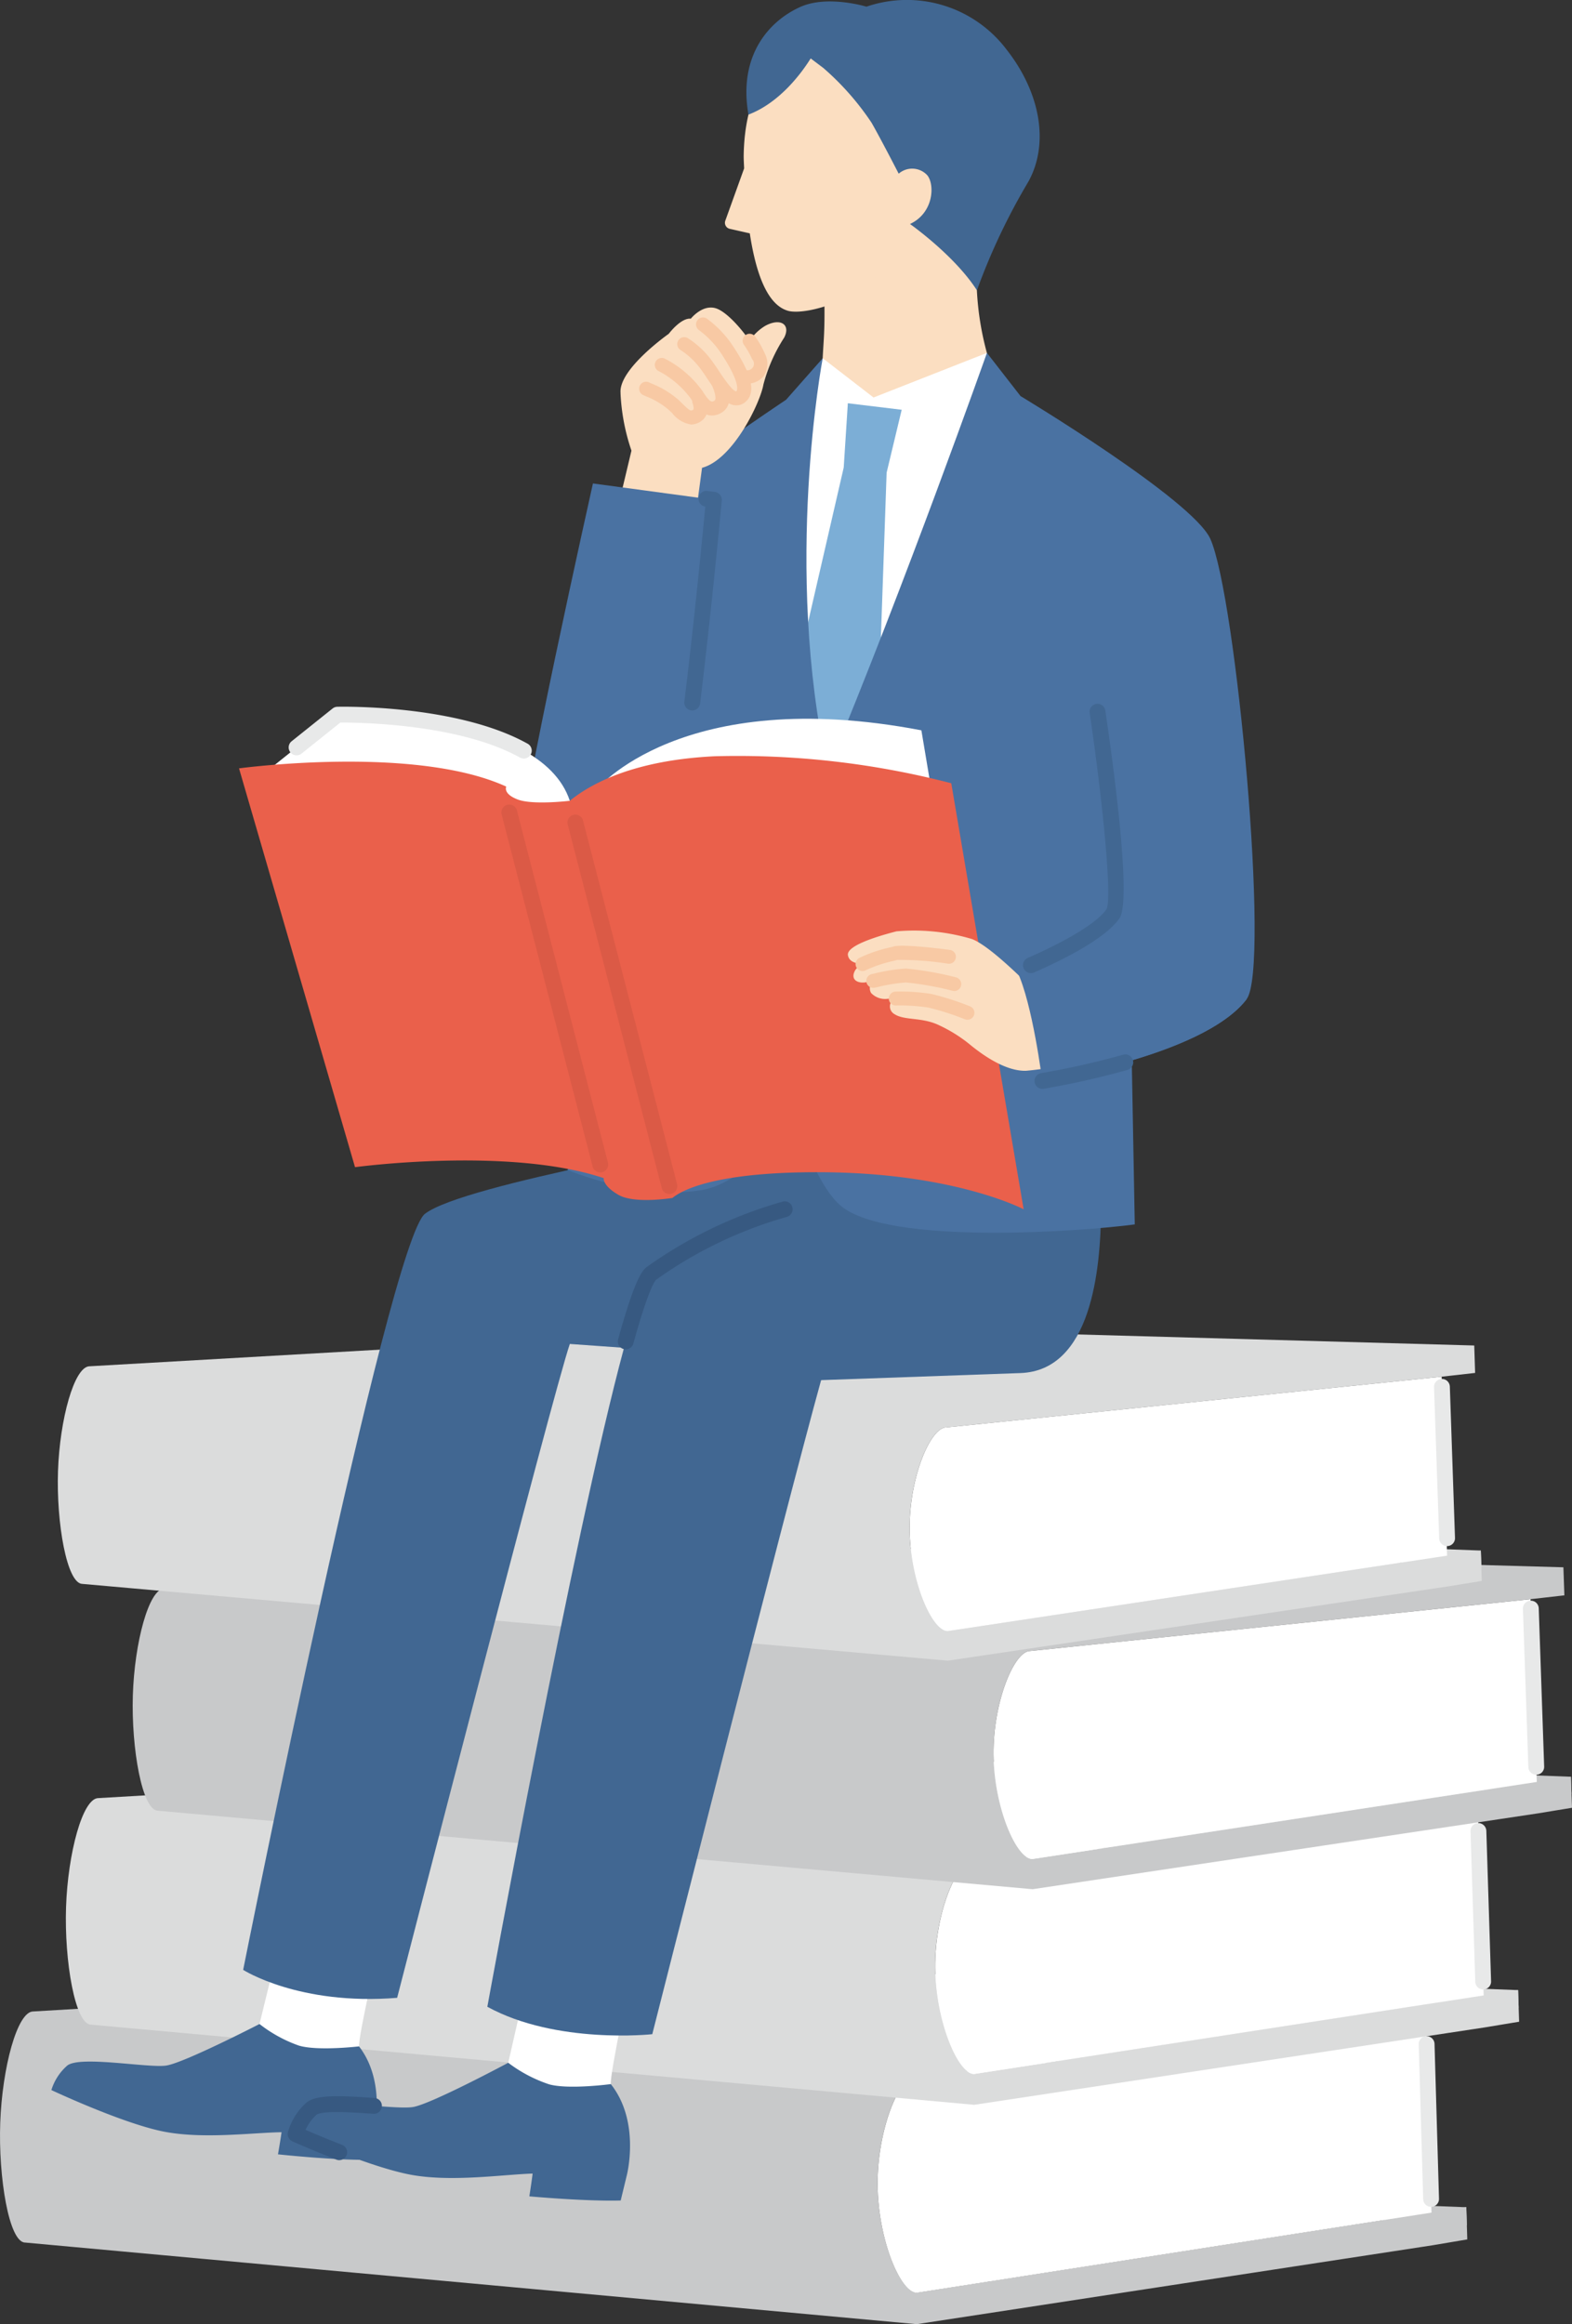 <svg id="グループ_152" data-name="グループ 152" xmlns="http://www.w3.org/2000/svg" xmlns:xlink="http://www.w3.org/1999/xlink" width="160.597" height="237.316" viewBox="0 0 160.597 237.316">
  <rect x="0" y="0" width="160.597" height="237.316" fill="#333333" stroke="none"/>
  <defs>
    <clipPath id="clip-path">
      <rect id="長方形_120" data-name="長方形 120" width="160.597" height="237.316" fill="none"/>
    </clipPath>
  </defs>
  <path id="パス_336" data-name="パス 336" d="M415.443,661.4l8.44.325.056,1.831-8.425.518Z" transform="translate(-274.084 -436.349)" fill="#c8c9ca"/>
  <g id="グループ_153" data-name="グループ 153">
    <g id="グループ_152-2" data-name="グループ 152" clip-path="url(#clip-path)">
      <path id="パス_337" data-name="パス 337" d="M93.66,627.152l52.679-8.054,3.56-.6-.1-3.3-56.157,8.739c-1.653,0-3.961-5.457-3.982-11.1-.022-5.612,2.221-10.99,3.858-10.99l52.165-5.5,3.53-.41-.091-2.977-72.348-2.078L3.387,595.222c-1.632,0-3.162,5.773-3.363,11.354-.2,5.609.9,12.243,2.547,12.243Z" transform="translate(0 -389.836)" fill="#c8c9ca"/>
      <path id="パス_338" data-name="パス 338" d="M320.085,626.355l-52.6,8.186c-1.653,0-3.961-5.457-3.982-11.1-.022-5.613,2.221-10.99,3.858-10.99l52.164-5.5Z" transform="translate(-173.842 -400.43)" fill="#fff"/>
      <path id="パス_339" data-name="パス 339" d="M431.228,596.271l8.358.319.06,1.8-8.341.508Z" transform="translate(-284.498 -393.384)" fill="#dbdcdc"/>
      <path id="パス_340" data-name="パス 340" d="M112.589,562.69l52.142-7.9,3.524-.584-.107-3.231-55.585,8.568c-1.637,0-3.935-5.351-3.972-10.881-.036-5.5,2.171-10.776,3.792-10.776l51.643-5.4,3.495-.4-.1-2.919-71.652-2.038-72.662,4.245c-1.616,0-3.115,5.66-3.3,11.133-.183,5.5.925,12,2.558,12Z" transform="translate(-13.06 -347.773)" fill="#dbdcdc"/>
      <path id="パス_341" data-name="パス 341" d="M336.8,561.912l-52.064,8.025c-1.637,0-3.935-5.351-3.972-10.881-.036-5.5,2.172-10.776,3.793-10.776l51.643-5.4Z" transform="translate(-185.228 -358.163)" fill="#fff"/>
      <path id="パス_342" data-name="パス 342" d="M447.321,532.258l8.278.313.063,1.76-8.258.5Z" transform="translate(-295.115 -351.152)" fill="#c8c9ca"/>
      <path id="パス_343" data-name="パス 343" d="M131.773,499.322l51.613-7.743,3.488-.573-.114-3.168-55.021,8.4c-1.621,0-3.911-5.247-3.962-10.67-.05-5.4,2.122-10.568,3.727-10.568l51.131-5.291,3.46-.394-.1-2.863-70.967-2-71.949,4.164c-1.6,0-3.067,5.552-3.231,10.919-.164,5.394.952,11.772,2.57,11.772Z" transform="translate(-26.277 -306.419)" fill="#c8c9ca"/>
      <path id="パス_344" data-name="パス 344" d="M353.8,498.561l-51.536,7.87c-1.621,0-3.911-5.247-3.962-10.67-.05-5.4,2.122-10.568,3.727-10.568l51.131-5.291Z" transform="translate(-196.8 -316.61)" fill="#fff"/>
      <path id="パス_345" data-name="パス 345" d="M420.548,464.4l8.19.307.055,1.724-8.174.488Z" transform="translate(-277.453 -306.384)" fill="#dbdcdc"/>
      <path id="パス_346" data-name="パス 346" d="M108.287,432.141l51.1-7.582,3.454-.561-.1-3.1-54.48,8.228c-1.6,0-3.85-5.138-3.88-10.449-.029-5.285,2.141-10.35,3.729-10.35l50.623-5.182,3.426-.386-.09-2.8-70.227-1.958-71.222,4.079c-1.584,0-3.055,5.437-3.235,10.694-.181,5.283.9,11.528,2.5,11.528Z" transform="translate(-11.459 -262.573)" fill="#dbdcdc"/>
      <path id="パス_347" data-name="パス 347" d="M328.012,431.4l-51.03,7.707c-1.6,0-3.85-5.138-3.88-10.449-.029-5.286,2.141-10.35,3.729-10.35l50.623-5.182Z" transform="translate(-180.176 -272.555)" fill="#fff"/>
      <path id="パス_348" data-name="パス 348" d="M431.891,430.891a.807.807,0,0,1-.807-.781l-.526-15.444a.808.808,0,1,1,1.615-.055l.526,15.443a.808.808,0,0,1-.78.835h-.028" transform="translate(-284.056 -273.021)" fill="#e8e9e9"/>
      <path id="パス_349" data-name="パス 349" d="M458.609,498.122a.807.807,0,0,1-.807-.78l-.554-16.155a.808.808,0,1,1,1.615-.056l.554,16.155a.809.809,0,0,1-.78.836h-.028" transform="translate(-301.664 -316.907)" fill="#e8e9e9"/>
      <path id="パス_350" data-name="パス 350" d="M442.807,564.068a.807.807,0,0,1-.807-.783l-.485-15.372a.808.808,0,0,1,.782-.833.824.824,0,0,1,.833.782l.485,15.372a.808.808,0,0,1-.782.833h-.026" transform="translate(-291.285 -360.93)" fill="#e8e9e9"/>
      <path id="パス_351" data-name="パス 351" d="M427.226,628.491a.808.808,0,0,1-.807-.785l-.457-15.794a.808.808,0,1,1,1.615-.047l.457,15.793a.808.808,0,0,1-.784.831h-.024" transform="translate(-281.024 -403.154)" fill="#e8e9e9"/>
      <path id="パス_352" data-name="パス 352" d="M77.913,585.332,80.7,573.961l9.687,2.254s-2.406,10.4-2.305,11.4l-6.606,3.546Z" transform="translate(-51.402 -378.665)" fill="#fff"/>
      <path id="パス_353" data-name="パス 353" d="M17.02,611.641c1.242-1.076,8.3.256,10.13-.019s9.532-4.243,9.532-4.243a14.141,14.141,0,0,0,4.032,2.207c1.935.57,6.135.077,6.135.077,2.915,3.782,1.449,9.076,1.449,9.076l-.65,2.506c-3.514.04-9.078-.559-9.078-.559s.249-1.427.364-2.258c-3.017.042-8.334.771-12.414-.143-4.3-.963-11.1-4.161-11.1-4.161a5.439,5.439,0,0,1,1.6-2.482" transform="translate(-10.171 -400.712)" fill="#416792"/>
      <path id="パス_354" data-name="パス 354" d="M152.6,596.283l2.672-11.724,9.986,2.154s-2.3,10.724-2.179,11.747l-6.726,3.751Z" transform="translate(-100.677 -385.657)" fill="#fff"/>
      <path id="パス_355" data-name="パス 355" d="M160.042,333.188l-48.9-1.174-2.343,5.94c-7.479,1.6-15.191,3.474-17.219,5.021C87.878,345.8,73,420.181,73,420.181s5.715,3.666,15.731,2.855c0,0,15.933-61.818,17.642-66.765l5.538.394c-5.177,19.1-13.965,67.285-13.965,67.285,7.059,3.866,16.85,2.8,16.85,2.8s13.679-53.916,17.249-66.785l20.36-.721c7.25-.257,8.193-10.548,8.24-16.677Z" transform="translate(-48.159 -219.043)" fill="#416792"/>
      <path id="パス_356" data-name="パス 356" d="M260.8,75.307a29.9,29.9,0,0,1-1.022-6.39l-.905-9.387-15.576,1.5.911,9.534c.023,2.731-.1,3.608-.184,5.287l-1.541,8.573,9.632,5.185,10.1-6.9Z" transform="translate(-159.979 -39.274)" fill="#fbdec1"/>
      <path id="パス_357" data-name="パス 357" d="M237.9,106.444l5.19,4.008,11.587-4.555,1.384,8.309-14.483,39.663-6.292-.219L233.2,116.331Z" transform="translate(-153.849 -69.864)" fill="#fff"/>
      <path id="パス_358" data-name="パス 358" d="M238.909,147.437l4.578-19.864.422-6.561,5.5.665L247.87,128.1l-.756,21.748-3.454,12.307-5.243-.538Z" transform="translate(-157.292 -79.836)" fill="#7caed6"/>
      <path id="パス_359" data-name="パス 359" d="M235.622,29.994c-1.566,5.936-9.553,8.148-11.548,7.542-1.225-.372-2.95-1.8-3.878-7.9l-2.045-.462a.632.632,0,0,1-.456-.831l1.923-5.341c-.017-.455-.053-.918-.044-1.4.235-12.382,9.848-12.733,9.848-12.733a10.913,10.913,0,0,1,11.644,7.264c3.463,9.225-5.444,13.858-5.444,13.858" transform="translate(-143.597 -5.808)" fill="#fbdec1"/>
      <path id="パス_360" data-name="パス 360" d="M229.61.712c2.778-1.251,6.765-.031,6.765-.031A12.771,12.771,0,0,1,250.72,5.1c3.4,4.344,4.355,9.521,2.208,13.432a64.77,64.77,0,0,0-5.266,11.113c-2.289-3.573-6.838-6.772-6.838-6.772,2.462-1.147,2.543-4.089,1.745-5a2.1,2.1,0,0,0-2.9-.139s-1.783-3.468-2.77-5.2a27.772,27.772,0,0,0-4.937-5.6l-1.284-.968c-.832,1.334-3.075,4.489-6.358,5.738-1.059-6.036,2.1-9.555,5.285-10.989" transform="translate(-147.858 0)" fill="#416792"/>
      <path id="パス_361" data-name="パス 361" d="M236.037,124.861c-1.894-4.041-19.38-14.554-19.38-14.554l-3.432-4.41s-8.339,23.564-16.26,42.564c-4.582-20.653-.516-42.017-.516-42.017l-3.739,4.235s-13.872,9.245-15.886,11.881c-1.453,1.9-3.642,17.964-5.2,26.639l6.965,12.284s-.124,11.595-.958,14.655c-1.445,5.309-7.262,13.185-7.262,13.185s7.339,3.128,13.729,2.055c3.484-.585,7.323-4.42,9.49-7.4.886,2.731,2.665,7.315,4.733,9.029,4.857,4.027,24.572,2.611,30.008,1.879l-.307-16.752c5.49-1.626,9.83-3.735,11.733-6.246,2.429-3.2-1.073-41.233-3.719-47.028" transform="translate(-112.4 -69.864)" fill="#4a72a2"/>
      <path id="パス_362" data-name="パス 362" d="M186.3,101.025c-.239-2.433,4.922-6.053,4.922-6.053s1.233-1.649,2.254-1.543c0,0,1.2-1.523,2.605-1.044.993.34,2.423,1.871,3.4,3.3a5.085,5.085,0,0,1,1.593-1.523c1.578-.86,2.632-.121,1.934,1.208a16.556,16.556,0,0,0-2.116,4.785c-.316,1.835-3.083,7.649-6.269,8.5l-.537,3.994-7.8-1.029,1.125-4.717a21.022,21.022,0,0,1-1.117-5.875" transform="translate(-122.901 -60.889)" fill="#fbdec1"/>
      <path id="パス_363" data-name="パス 363" d="M163.431,145.08l12.351,1.669s-3.129,34.1-5.33,38.4-4.944,7.128-8.065,6.923c-3.028-.2-6.33-5.352-6.481-9.04s7.525-37.954,7.525-37.954" transform="translate(-102.856 -95.715)" fill="#4a72a2"/>
      <path id="パス_364" data-name="パス 364" d="M214.112,228.314l-1.919-11.444c-24.537-4.686-33.237,6.094-33.237,6.094Z" transform="translate(-118.064 -142.299)" fill="#fff"/>
      <path id="パス_365" data-name="パス 365" d="M76.761,221.143l8.363-6.685s20.677-.475,23.73,8.793l-.919,3.482Z" transform="translate(-50.642 -141.484)" fill="#fff"/>
      <path id="パス_366" data-name="パス 366" d="M116.049,271.9c1.885-1.5,6.852-2.718,15.738-2.618,13.262.15,20.14,3.778,20.14,3.778l-7.394-43.5a86.829,86.829,0,0,0-24.187-2.756c-8.157.4-12.565,2.743-14.785,4.547,0,0-3.765.457-5.313-.13S99.07,229.9,99.07,229.9c-9.386-4.287-27.3-1.86-27.3-1.86l11.85,40.722s15.709-2.129,25.413,1.121c0,0-.165.736,1.49,1.7s5.525.32,5.525.32" transform="translate(-47.351 -149.584)" fill="#ea604b"/>
      <path id="パス_367" data-name="パス 367" d="M276.93,284.361a7.578,7.578,0,0,1-3.356.887c-1.385-1.328-4.558-4.511-6.333-5.2a20.655,20.655,0,0,0-7.706-.784c-1.328.34-5.133,1.375-4.961,2.432.086.528.532.832,1.488.911a1.9,1.9,0,0,0-.746.632c-.5.871.134,1.336.98,1.242.191-.021.5-.085.866-.164a.983.983,0,0,0-.221,1.241,1.968,1.968,0,0,0,1.717.592c.155-.011.4-.02.707-.026a.9.9,0,0,0-.04,1.591c1.042.677,2.8.291,4.539,1.127a14.927,14.927,0,0,1,3.318,2.1c2.274,1.829,4.154,2.6,5.584,2.56a29.928,29.928,0,0,0,6.638-1.357c-.715-2.421-1.705-5.519-2.475-7.789" transform="translate(-167.95 -184.167)" fill="#fbdec1"/>
      <path id="パス_368" data-name="パス 368" d="M328.812,282.923c-2.876,3.794-11.3,6.677-20.879,8.349,0,0-.984-7.89-2.577-11.222,0,0,7.934-3.131,9.805-5.853Z" transform="translate(-201.455 -180.899)" fill="#4a72a2"/>
      <path id="パス_369" data-name="パス 369" d="M90.349,623.72c1.258-1.126,8.533.125,10.4-.188s9.72-4.516,9.72-4.516a14.524,14.524,0,0,0,4.177,2.2c2,.553,6.3-.023,6.3-.023,3.056,3.836,1.638,9.3,1.638,9.3l-.626,2.585c-3.608.1-9.333-.424-9.333-.424s.232-1.47.336-2.325c-3.1.094-8.547.93-12.752.059-4.433-.918-11.471-4.09-11.471-4.09a5.585,5.585,0,0,1,1.606-2.576" transform="translate(-58.547 -408.39)" fill="#416792"/>
      <path id="パス_370" data-name="パス 370" d="M202.456,113.29a1.65,1.65,0,0,1-.31-.03c-.886-.171-1.433-1.024-1.832-1.646l-.042-.065a9.562,9.562,0,0,0-3.323-2.82.711.711,0,0,1,.731-1.22,10.766,10.766,0,0,1,3.788,3.271l.043.066c.231.359.618.962.905,1.017a.441.441,0,0,0,.313-.117c.088-.062.151-.477-.214-1.361a.711.711,0,1,1,1.314-.544c.757,1.832.268,2.678-.275,3.064a1.888,1.888,0,0,1-1.1.384" transform="translate(-129.707 -70.861)" fill="#f8c9a4"/>
      <path id="パス_371" data-name="パス 371" d="M197.21,118.915a3.006,3.006,0,0,1-1.922-1.147l-.309-.3a8.115,8.115,0,0,0-2.359-1.424c-.128-.056-.237-.1-.32-.144a.711.711,0,0,1,.616-1.282c.072.035.166.076.278.125a9.477,9.477,0,0,1,2.772,1.7l.321.314c.846.835.891.8,1.149.632.023-.031.063-.227-.081-.656a.711.711,0,0,1,1.348-.453c.474,1.41-.1,2.044-.486,2.3a1.824,1.824,0,0,1-1.008.338" transform="translate(-126.602 -75.569)" fill="#f8c9a4"/>
      <path id="パス_372" data-name="パス 372" d="M222.164,105.248a3.522,3.522,0,0,1-.377-.021.711.711,0,1,1,.152-1.414.671.671,0,0,0,.8-1.057,8.408,8.408,0,0,0-.842-1.479.711.711,0,0,1,1.173-.805,9.709,9.709,0,0,1,.987,1.751,2.245,2.245,0,0,1-.137,2.257,2.1,2.1,0,0,1-1.752.768" transform="translate(-145.903 -66.082)" fill="#f8c9a4"/>
      <path id="パス_373" data-name="パス 373" d="M209.386,104.237a1.467,1.467,0,0,1-.22-.017c-1.062-.163-1.944-1.5-2.723-2.671-.193-.292-.372-.562-.529-.772a7.816,7.816,0,0,0-2.2-2.17.711.711,0,0,1,.683-1.248,9.006,9.006,0,0,1,2.651,2.563c.171.229.366.522.577.84.368.555,1.345,2.031,1.756,2.051.011-.017.635-.583-1.605-3.962a9.633,9.633,0,0,0-2.215-2.3.711.711,0,0,1,.824-1.159,11.047,11.047,0,0,1,2.576,2.676c1.387,2.093,2.792,4.649,1.32,5.841a1.407,1.407,0,0,1-.9.329" transform="translate(-134.156 -62.847)" fill="#f8c9a4"/>
      <path id="パス_374" data-name="パス 374" d="M160.648,279.039a.808.808,0,0,1-.782-.606l-9.29-35.925a.808.808,0,1,1,1.565-.4l9.29,35.925a.81.81,0,0,1-.783,1.011" transform="translate(-99.324 -159.325)" fill="#db5a46"/>
      <path id="パス_375" data-name="パス 375" d="M180.808,283.226a.808.808,0,0,1-.782-.606l-9.6-37.1a.808.808,0,1,1,1.565-.4l9.6,37.1a.81.81,0,0,1-.783,1.011" transform="translate(-112.422 -161.31)" fill="#db5a46"/>
      <path id="パス_376" data-name="パス 376" d="M269.092,292.94a.715.715,0,0,1-.168-.02,31.5,31.5,0,0,0-4.785-.853,17.211,17.211,0,0,0-2.888.47l-.288.063a.711.711,0,0,1-.3-1.39l.285-.062a17.792,17.792,0,0,1,3.176-.5h.038a33.215,33.215,0,0,1,5.1.894.711.711,0,0,1-.167,1.4" transform="translate(-171.598 -191.749)" fill="#f8c9a4"/>
      <path id="パス_377" data-name="パス 377" d="M257.6,286.389a.711.711,0,0,1-.343-1.335,14.537,14.537,0,0,1,3.132-1.075c.155-.039.288-.073.392-.1.905-.249,4.611.2,5.724.349a.711.711,0,1,1-.183,1.41,31.631,31.631,0,0,0-5.165-.388c-.109.03-.251.066-.416.108a13.481,13.481,0,0,0-2.8.943.709.709,0,0,1-.342.088" transform="translate(-169.479 -187.237)" fill="#f8c9a4"/>
      <path id="パス_378" data-name="パス 378" d="M274.9,300.433a.705.705,0,0,1-.265-.051,27.664,27.664,0,0,0-3.7-1.189,18.906,18.906,0,0,0-3.339-.214h-.01a.711.711,0,0,1-.01-1.422,19.734,19.734,0,0,1,3.647.244,28.531,28.531,0,0,1,3.946,1.262.711.711,0,0,1-.266,1.371" transform="translate(-176.069 -196.308)" fill="#f8c9a4"/>
      <path id="パス_379" data-name="パス 379" d="M110.695,217.366a.805.805,0,0,1-.394-.1c-6.218-3.47-16.561-3.587-18.35-3.572l-3.964,3.169a.808.808,0,1,1-1.009-1.263l4.181-3.343a.808.808,0,0,1,.487-.177c.5-.013,12.261-.234,19.443,3.773a.808.808,0,0,1-.395,1.514" transform="translate(-57.183 -139.913)" fill="#e8e9e9"/>
      <path id="パス_380" data-name="パス 380" d="M311.361,319.916a.808.808,0,0,1-.138-1.6,83.264,83.264,0,0,0,8.42-1.892.808.808,0,0,1,.442,1.554,84.792,84.792,0,0,1-8.584,1.93.814.814,0,0,1-.14.012" transform="translate(-204.885 -208.735)" fill="#416792"/>
      <path id="パス_381" data-name="パス 381" d="M307.962,238.707a.808.808,0,0,1-.325-1.549c4.206-1.843,7.137-3.656,8.043-4.973.6-1.181-.4-11.126-1.717-20.048a.808.808,0,1,1,1.6-.235c.85,5.771,2.695,19.389,1.45,21.2-1.395,2.027-5.515,4.131-8.726,5.538a.812.812,0,0,1-.324.068" transform="translate(-202.641 -139.345)" fill="#416792"/>
      <path id="パス_382" data-name="パス 382" d="M206.256,169.734a.76.76,0,0,1-.1-.006.807.807,0,0,1-.7-.9c1.033-8.434,1.889-17.291,2.137-19.909a.808.808,0,0,1,.242-1.6l.744.1a.809.809,0,0,1,.7.875c-.01.106-.987,10.713-2.215,20.728a.808.808,0,0,1-.8.71" transform="translate(-135.541 -97.188)" fill="#416792"/>
      <path id="パス_383" data-name="パス 383" d="M186.309,375.616a.809.809,0,0,1-.78-1.024c1.6-5.777,2.371-6.972,2.917-7.378a44.963,44.963,0,0,1,13.889-6.682.808.808,0,0,1,.443,1.554,43.257,43.257,0,0,0-13.369,6.425c-.109.1-.774.906-2.323,6.511a.809.809,0,0,1-.779.593" transform="translate(-122.382 -237.837)" fill="#375981"/>
      <path id="パス_384" data-name="パス 384" d="M91.637,635.576a.807.807,0,0,1-.292-.055c-2.494-.966-4.482-1.86-4.5-1.869a.809.809,0,0,1-.454-.925,6.42,6.42,0,0,1,1.852-2.99c.967-.864,3.4-.761,7-.507a.808.808,0,0,1-.114,1.613c-1.567-.111-5.237-.371-5.815.1a4.779,4.779,0,0,0-1.121,1.539c.781.339,2.152.92,3.731,1.532a.808.808,0,0,1-.292,1.562" transform="translate(-56.98 -415.009)" fill="#375981"/>
    </g>
  </g>
</svg>